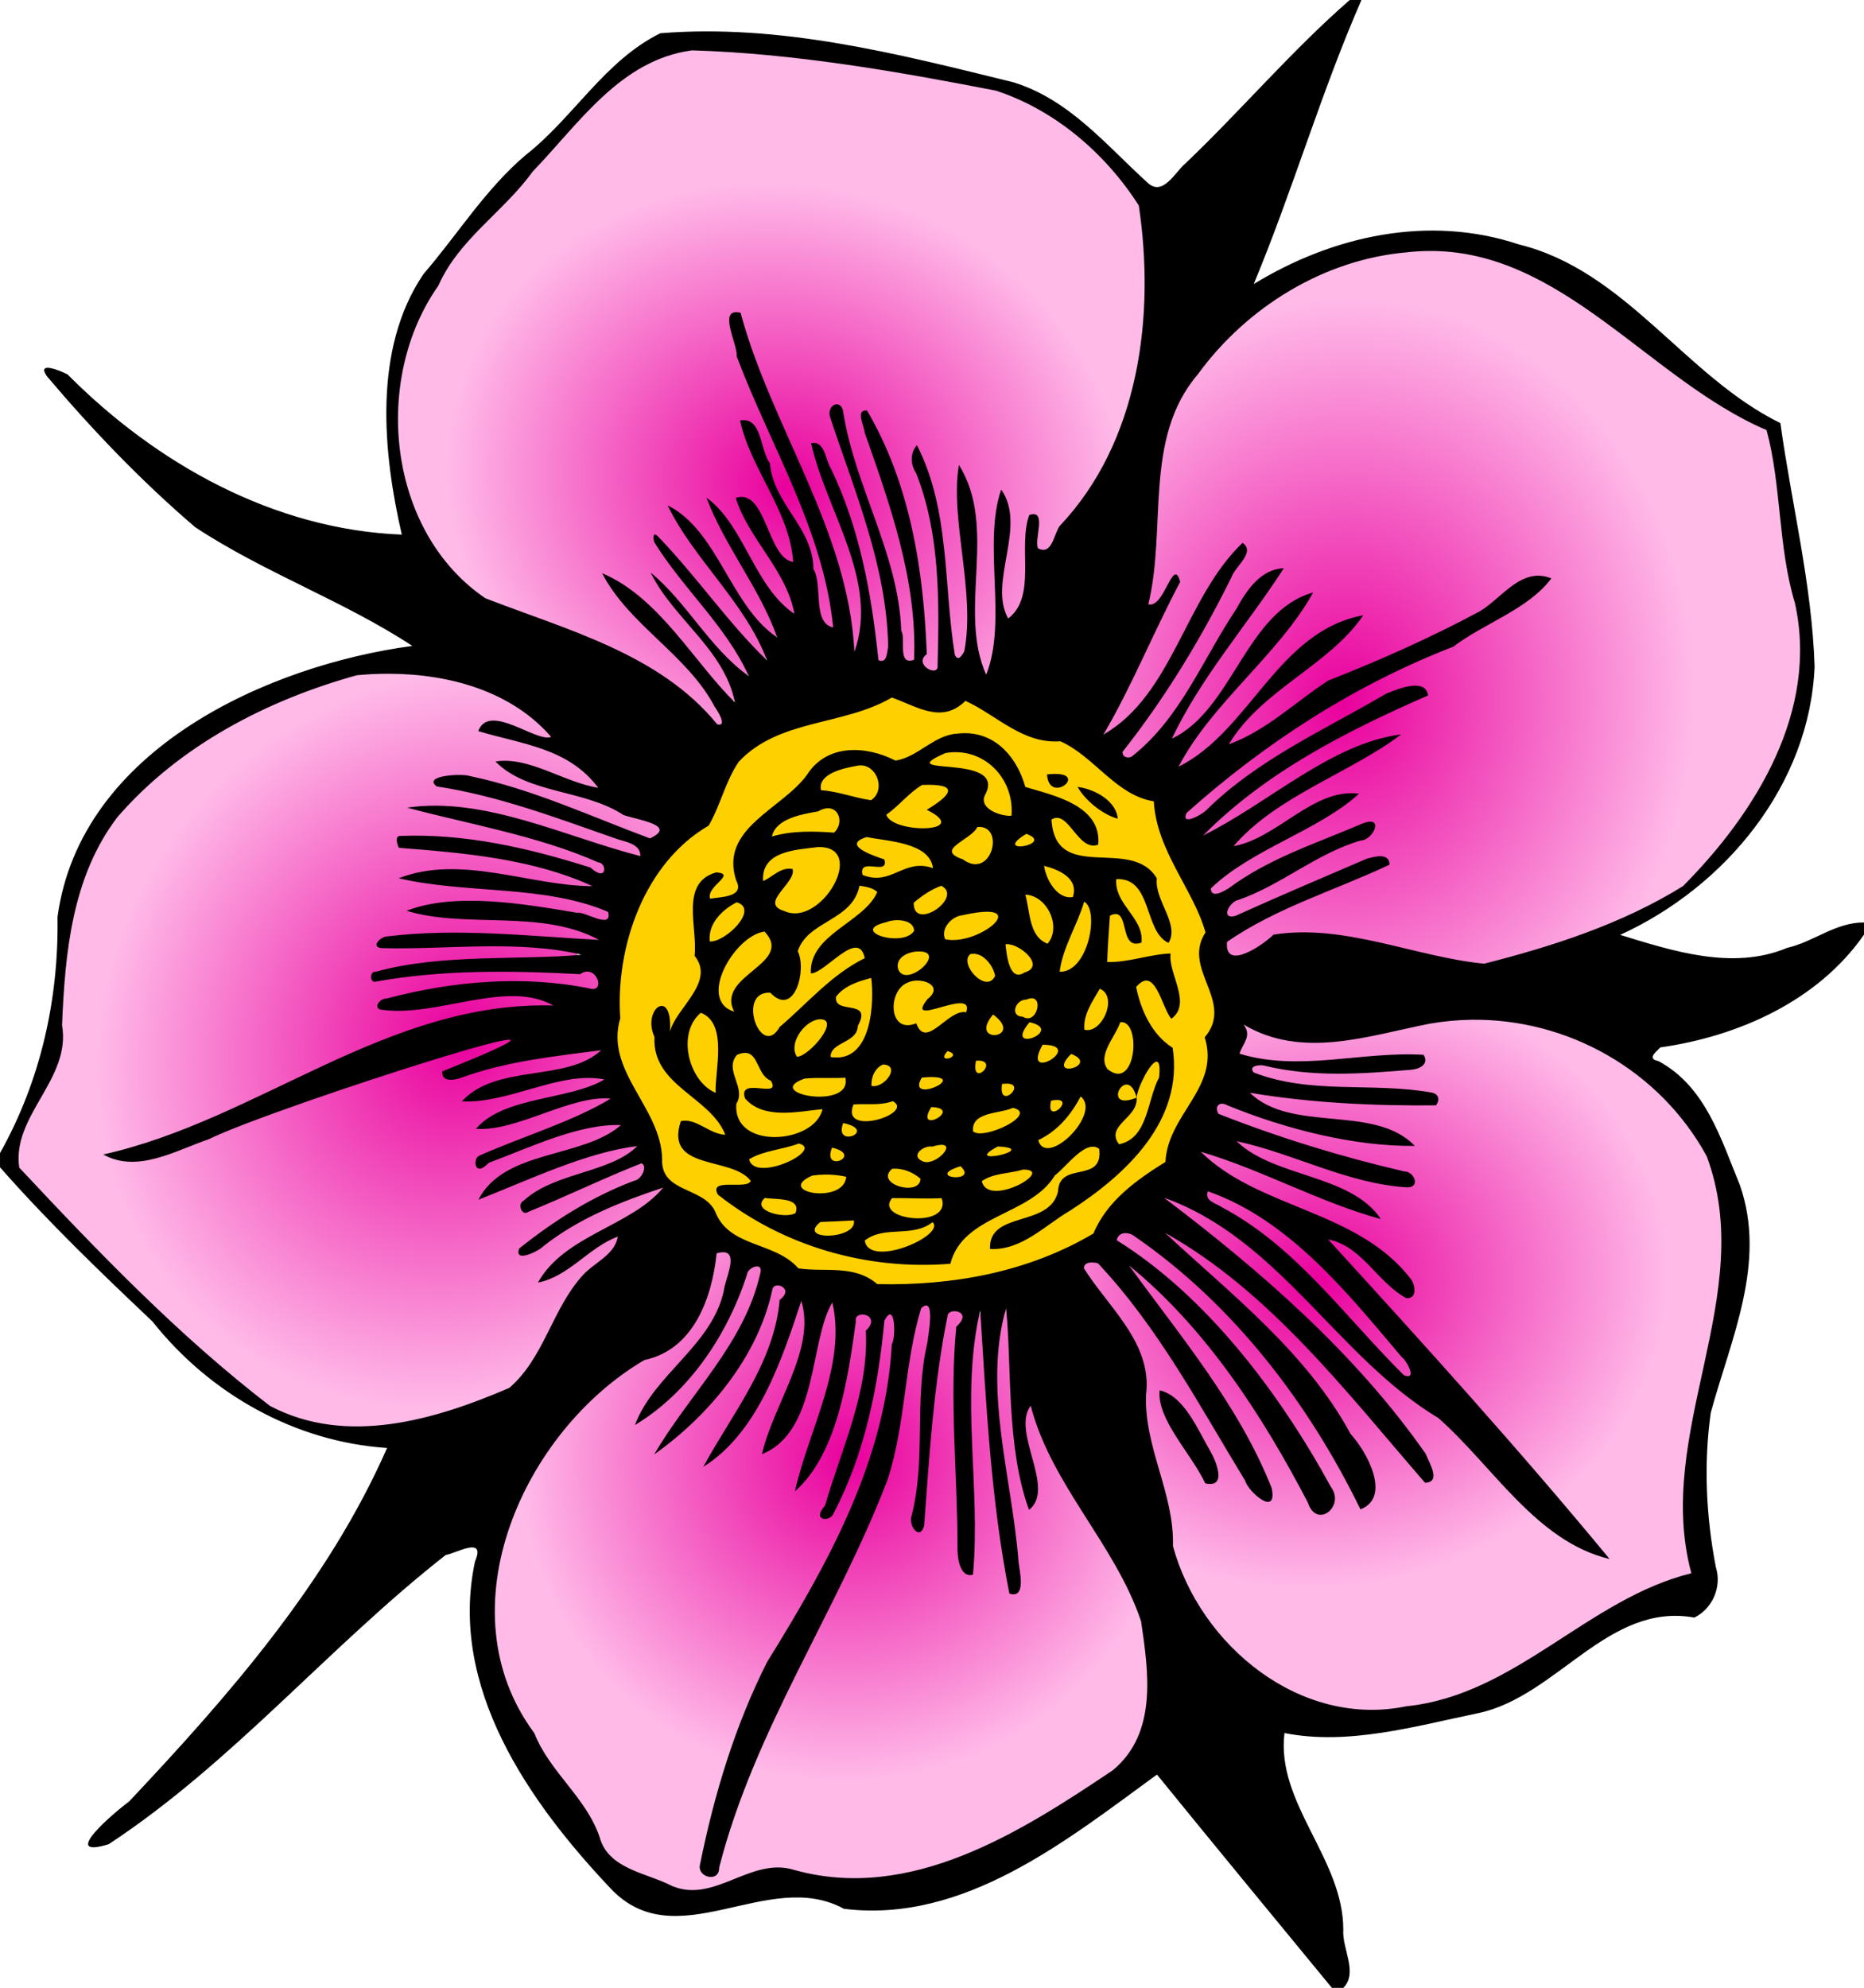 <?xml version="1.0" encoding="UTF-8"?>
<svg width="573pt" height="611pt" version="1.1" viewBox="0 0 573 611" xmlns="http://www.w3.org/2000/svg" xmlns:xlink="http://www.w3.org/1999/xlink">
<defs>
<linearGradient id="a">
<stop stop-color="#e9009d" offset="0"/>
<stop stop-color="#ffbae8" offset="1"/>
</linearGradient>
<radialGradient id="f" cx="342.99" cy="566.85" r="126.8" gradientTransform="matrix(.922 -.392 .383 .901 -206.49 183.45)" gradientUnits="userSpaceOnUse" xlink:href="#a"/>
<radialGradient id="e" cx="575.54" cy="497.53" r="123.88" gradientTransform="matrix(-.1 -.94 1.077 -.115 28.332 1091.1)" gradientUnits="userSpaceOnUse" xlink:href="#a"/>
<radialGradient id="d" cx="598.26" cy="198.78" r="134.79" gradientTransform="matrix(-.997 -.073 .084 -1.152 1095.8 542.94)" gradientUnits="userSpaceOnUse" xlink:href="#a"/>
<radialGradient id="c" cx="359.45" cy="131.14" r="145.13" gradientTransform="matrix(-.203 .773 -.874 -.23 489.71 -60.432)" gradientUnits="userSpaceOnUse" xlink:href="#a"/>
<radialGradient id="b" cx="161.91" cy="375.85" r="126.17" gradientTransform="matrix(.831 .675 -.731 .9 317.01 -48.373)" gradientUnits="userSpaceOnUse" xlink:href="#a"/>
</defs>
<path d="m210.8 248.42 27.304-32.122 28.91-8.834 26.501 2.811 22.084 3.614 20.478 14.455 19.675 14.455 6.023 12.447 11.644 26.902 2.811 38.547-10.841 26.099-7.228 16.864-14.053 11.243-19.675 14.053-24.092 8.834-37.743 0.402-24.493-6.826-19.675-12.447-12.046-10.841-12.849-25.698-9.235-28.508 8.834-37.342z" fill="#ffd000" fill-rule="evenodd"/>
<path transform="scale(.8)" d="m567.15 390.34-1.9 0.01c-23.07-0.19-45.01 10.95-68.22 8-5.98-0.83-11.78-2.86-17.21-5.39-4.03 0.18-1.71 5.39-3.52 7.64-1.2 1.85-2.31 5.18 0.62 6.02 1.25 0.7 4.14 1.04 4.55 1.5-3.24 1.09-1.77 5.35 1.04 5.9 17.47 6.67 36.65 4.61 54.86 6.15 4.41 0.54 9.23 0.16 13.37 1.8 0.32 2.41-3.9 0.48-5.31 1.02-21.03-0.17-42-1.46-62.86-4.39-2.93-0.74-3.83 3.36-1.29 4.41 11.86 8.65 27.27 7.44 41.03 9.89 5.66 0.92 11.49 2.13 16.3 5.43-22.36-0.58-44.4-6.85-65.39-14.67-2.49-1.29-7.16-1.92-7.39 1.99-0.07 4.84 5.97 5.05 9.21 6.73 21.11 8.04 42.9 14.08 64.75 19.7 0.96 0.02 3.25 1.98 1.38 2.21-17.07-0.53-32.94-7.91-49.11-12.78-5.13-1.29-10.17-3.97-15.49-4-3.07 1.38-0.42 4.76 1.67 5.56 13.54 9.02 30.68 10.4 44.11 19.54 2.34 1.63 3.22 2.79-0.06 1.29-19.26-6.53-39.56-17.66-58.95-23.8-2.8-1.14-4.46 2.83-1.98 4.28 14.71 12.88 36.23 19.62 53.34 28.33 10.13 4.85 20.09 11.49 26.56 20.9 0.68 1.03 0.99 4.48-1.2 2.68-9.52-5.52-14.9-16.37-25.4-20.5-1.93-1.57-5.79-0.06-4.17 2.64 17.04 19.7 34.98 38.62 52.14 58.22 17.28 19.37 34.17 39.08 50.86 58.96-18.06-6.53-30.56-22.01-43.37-35.53-7.95-8.74-16.42-17.1-26.43-23.48-18.75-14.42-34.34-32.64-51.63-48.78-11.81-11.41-29.18-25.73-44.6-31.68-2.91-0.7-3.57 3.53-1.09 4.53 34.28 26.5 71.38 59.39 96.93 94.66 2.28 3.74 5.59 7.84 5.56 12.25-8.5-7.99-15.56-17.66-23.45-26.34-21.3-24.47-49.59-55.01-77.67-71.84-2.76-1.37-4.28 2.77-1.85 4.14 20.8 19.68 49.38 44.02 65.42 68.08 4.23 6.94 9.06 13.54 13.01 20.65 2.19 4.56 4.25 11.7-0.75 15.21-16.2-31.81-36.91-61.72-63.62-85.62-8.1-6.95-16.13-14.31-25.57-19.39-2.74-1.16-8.38 1.22-6.42 4.72 6.47 5.39 13.74 9.6 20 15.37 25.33 21.98 45.41 49.66 61.53 78.99 1.43 2.4 2.71 6.49-0.77 8.16-2.57 1.96-3.79-2.56-4.96-3.99-15.98-29.89-34.46-59-59.24-82.42-2.41-1.62-8.47-9.55-11.77-8.74-2.79 2.67 5.57 9.56 6.7 11.99 17.23 23.98 36.47 47.36 47.14 75.19 0.27 1.05 0.92 4.43-1.08 2.67-5.51-3.32-7.21-10.1-10.86-15.05-15.61-25.59-30.03-52.44-50.88-74.27-2.31-2.32-8.9-2.4-8.63 1.96 2.32 6.38 7.58 11.2 11.3 16.78 6.55 8.51 12.76 18.28 12.38 29.45-0.55 10.66 1.7 21.15 4.76 31.3 2.85 9.53 5.08 19.25 5.77 29.19 3.05 15.53 12.3 29.25 23.12 40.5 14.13 14.33 33.53 24.28 53.91 24.32 18.7-0.57 37.43-5.15 53.54-14.86 22.24-12.35 42.44-29.17 67.03-36.69 2.51 0.02 5.8-1.99 4.18-4.85-5.92-23.92-0.86-48.29 4.16-71.95 3.79-18.23 8.3-36.58 7.52-55.36 0.37-15.57-3.58-31.66-13.58-43.9-19.18-25.19-50.26-41.1-82.08-40.64zm-22.62 16.64c0.74 0.05 1.26 0.28 1.18 0.99-7.13 2.47-15 1.83-22.46 2.55-9.88 0.46-20.95 0.17-30.09-1.46 15.85 0.63 31.64-1.83 47.4-2.04 0.86 0.34 2.74-0.12 3.97-0.04zm-79.7 49.48h-0.13c-3.79 0.5-2.38 5.68 0.33 6.76 7.72 4.34 15.49 8.73 22.2 14.6 18.78 15.23 33.51 34.55 50.93 51.2 1.77 2.71 6.08 1.15 5.39-2.1-0.96-5.29-6-8.58-8.89-12.84-12.97-15.27-26.38-30.45-42.28-42.77-8.54-5.93-17.41-12.11-27.55-14.85zm-17.19 80.36c0.05-0.01 0.1 0.01 0.18 0.07 8.03 4.93 11.32 14.32 15.94 22.05 1.28 2.73 3.65 6.49 2.02 9.28-2.6 0.81-2.55-2.88-4-4.15-4.7-8.43-11.66-15.95-14.01-25.49 0.08-0.27-0.41-1.7-0.13-1.76z" fill="url(#e)"/>
<path transform="scale(.8)" d="m148.67 257.18c-9.037-0.344-17.841 1.869-26.24 5.02-29.293 10.236-57.291 26.381-77.774 50.024-15.482 18.66-19.774 43.562-21.714 67.032-1.077 8.583 0.355 17.377-1.479 25.854-4.076 13.322-14.33 24.338-16.073 38.462-0.782 6.436 5.461 10.514 8.978 14.982 25.589 26.38 51.133 53.013 79.702 76.223 6.88 5.721 14.627 10.604 23.499 12.461 21.324 5.725 43.756 0.474 64.1-6.56 7.86-2.871 16.691-5.533 21.451-13.03 8.427-11.492 12.602-25.604 22.055-36.355 4.356-4.867 11.4-7.855 13.474-14.429 0.522-3.173-3.596-3.61-5.379-1.769-7.506 4.293-14.505 10.793-22.03 14.2 10.359-12.023 26.243-16.617 38.657-25.98 2.132-1.559 10.189-3.546 7.054-6.284-3.862-0.823-2.055-4.198-14.814 1.959-11.662 4.429-22.946 9.921-32.967 17.416-2.309 1.442-5.228 3.889-7.638 4.077 10.872-9.229 23.441-16.361 36.244-22.558 4.269-1.857 11.033-3.284 11.213-9.09 1.009-2.85-2.638-4.176-4.696-2.729-14.267 5.487-28.349 12.654-42.42 17.737 9e-3 -1.844 2.858-2.636 4.097-3.859 12.022-7.933 27.746-8.274 39.072-17.496 2.512-3.451-2.62-4.176-5.004-3.131-17.851 3.36-34.502 11.206-51.309 17.702 7.312-8.204 18.836-10.177 28.753-13.443 7.792-2.548 16.503-4.663 22.4-10.611 0.629-3.869-4.419-2.374-6.758-2.258-16.052 1.701-30.95 8.547-45.69 14.687-0.758 0.063-3.484 2.744-2.852 0.758 10.047-5.51 21.261-8.58 31.686-13.328 6.026-2.892 12.781-4.847 18.005-9.096 1.744-2.849-2.159-4.208-4.363-3.469-14.587 2.34-28.015 9.201-42.523 11.623 9.844-6.876 22.273-7.585 33.499-11.095 4.165-1.32 8.815-2.221 12.198-5.049 0.357-4.055-5.086-2.891-7.787-3.216-14.784 0.469-28.403 7.624-43.105 8.595 12.647-7.632 28.247-6.184 41.757-11.47 2.605-1.48 6.268-2.193 7.719-5.034 0.154-3.913-4.742-2.203-7.053-2.073-16.572 2.021-33.168 4.631-49.001 10.081-0.98 0.299-3.44 0.948-3.544-0.334 7.869-5.779 18.122-6.343 27.24-9.022 2.245-0.885 7.433-0.794 6.6-4.394-1.823-2.783-6.011-0.972-8.792-1.359-33.707 1.707-65.65 14.357-96.027 28.187-14.257 6.567-28.279 14.025-43.554 18.044-4.02 0.796-8.228 1.073-12.246 0.117 45.892-11.812 85.233-40.968 131.25-51.916 11.28-2.78 23.12-3.816 34.785-4.216 4.567-2.037-0.902-5.193-3.692-5.235-13.554-3.4-27.477 0.722-40.932 2.631-6.406 0.815-12.814 1.701-19.223 0.972 11.642-4.035 24.047-5.588 36.144-6.82 14.493-0.708 29.315-0.259 43.726 2.107 3.437 0.604 5.688-3.589 3.51-6.226-1.187-2.94-4.782-4.431-7.639-3.048-15.654 0.085-31.386-1.057-47.09-0.048-10.344 0.436-21.872 1.491-31.358 3.096 19.643-5.487 40.249-4.948 60.465-5.778 5.127-0.523 10.632 0.359 15.534-1.34 2.47-1.442 0.335-4.625-2.06-4.119-16.353-2.912-33.237-1.466-49.821-1.869-6.821-0.074-15.223 0.135-21.075-0.113 11.105-2.264 22.526-1.323 33.8-1.53 15.931 0.118 31.849 1.208 47.706 2.231 3.668-1.481-0.152-4.668-2.554-5.087-13.604-5.767-28.783-4.998-43.234-6.046-6.731-0.395-14.452-0.587-20.485-1.858 21.039-3.759 42.322-0.422 63.114 3.896 2.921 1.139 8.041 2.742 9.505-1.182 0.111-4.361-5.466-4.88-8.519-6.211-21.11-6.549-43.542-5.48-65.21-8.85-3.056-0.28 2.364-0.795 3.306-1.039 16.408-2.082 32.593 2.774 48.844 4.699 4.184 0.199 8.647 1.961 12.727 0.744 2.611-2.778-1.8-4.556-3.957-5.17-21.756-8.535-45.361-10.485-68.343-12.588-0.811-1.978 3.003-0.669 4.18-1.089 22.732-0.069 45.222 4.776 66.707 12.035 2.479 1.085 6.602 3.784 8.341 0.198 1.107-4.12-4.246-5.613-7.055-6.979-18.661-7.528-38.451-11.65-57.9-16.574 19.513-0.013 37.906 7.266 56.443 12.865 6.764 1.914 13.374 4.711 20.337 5.761 3.908-0.731 1.677-5.771-0.916-6.807-11.997-4.859-24.443-8.603-36.674-12.852-12.537-4.308-25.556-7.26-38.391-10.139 9.661-2.8 19.366 1.702 28.562 4.261 17.311 5.46 33.998 12.972 51.245 18.762 3.709 0.427 7.979-4.852 3.974-7.486-5.845-2.964-12.566-3.877-18.328-7.142-12.51-5.853-27.039-6.502-38.889-13.835-2.101-1.132 1.955-0.269 2.688-0.335 10.083 1.989 19.256 7.353 29.337 9.228 3.286-0.523 1.89-4.408-0.015-5.728-10.677-11.7-27.091-13.883-41.447-18.358 2.217-2.086 5.79-0.329 8.397 0.175 5.16 1.301 10.059 4.753 15.517 4.872 3.471-1.18 0.906-5.088-1.056-6.425-15.992-15.474-39.154-21.426-60.9-21.219z" fill="url(#b)"/>
<path transform="scale(.8)" d="m267.15 17.726c-14.445 0.82-27.103 9.495-37.527 18.919-12.537 12.248-23.661 25.817-35.499 38.71-10.244 10.657-21.235 21.013-27.935 34.419-20.037 30.856-20.23 73.986 1.531 104.02 5.244 6.105 10.46 12.723 17.459 16.877 22.257 9.654 45.857 15.904 66.438 29.083 8.466 5.106 15.807 11.78 22.494 19 1.584 2.318 5.837 1.303 4.94-1.812-5.51-14.53-17.85-24.86-28.36-35.77-5.03-5.201-10.853-10.618-14.556-16.612 15.152 9.38 25.467 24.311 37.023 37.59 2.593 2.386 4.388 6.52 8.068 7.284 3.834-1.011 1.286-5.716 0.217-7.967-1.881-3.893-3.964-7.705-6.444-11.252 3.467 3.281 6.282 7.764 10.694 9.774 3.732-0.202 2.024-4.503 0.744-6.416-8.378-15.195-20.794-27.579-30.649-41.74 12.261 13.503 23.052 28.391 36.024 41.252 2.725 1.678 4.312-2.246 2.701-4.214-1.704-4.299-4.617-8.781-6.824-12.254 2.859 2.94 5.227 7.009 9.157 8.541 3.732-0.111 2.227-4.646 1.054-6.646-6.201-13.804-14.659-26.433-21.439-39.931 9.808 11.988 14.123 28.257 26.825 37.862 2.636 1.465 4.189-2.082 2.872-4.084-4.196-14.636-15.613-25.702-21.104-39.73 5.314 1.577 6.511 7.952 8.89 12.232 2.408 4.61 4.372 11.008 9.893 12.607 3.733-0.466 2.013-5.186 1.797-7.633-1.144-5.715-3.507-11.09-5.863-16.388 4.511 7.741 10.301 15.205 11.18 24.441 2.167 6.507 1.16 13.649 3.507 20.059 0.975 2.413 4.568 6.194 6.811 2.938 0.743-5.647-1.347-11.362-2.28-16.918-6.96-30.201-22.793-57.358-33.473-86.14-1.347-5.184-3.571-10.547-3.183-15.943 2.003-0.606 1.302 3.8 2.392 4.874 11.634 37.214 33.59 70.912 40.278 109.65 1.14 4.666 0.498 9.751 2.081 14.22 3.739 1.725 4.04-3.721 4.604-6.265 2.843-15.705-2.706-31.141-8.309-45.563-3.249-8.574-6.901-17.039-9.264-25.916 12.225 24.121 18.625 50.939 21.315 77.797-0.272 2.751 2.397 6.261 5.211 4.106 3.265-3.724 1.901-9.367 1.955-13.897-2.236-28.618-13.798-55.281-22.095-82.404 0.433-2.065 1.593-0.988 1.717 0.609 3.816 19.45 11.835 37.778 17.498 56.632 3.76 11.662 4.831 23.797 5.747 35.903 0.134 3.69 6.218 5.554 7.389 1.6 1.368-24.569-6.054-48.562-13.525-71.681-2.205-6.914-4.759-13.658-6.473-20.699 15.027 26.6 19.896 57.451 21.341 87.558 0.289 2.79-2.616 5.678-0.32 8.299 1.732 2.402 6.82 4.152 7.866 0.288 0.857-13.557 0.597-27.228-0.387-40.78-1.278-12.879-3.744-25.762-8.857-37.701-0.302-0.915-0.581-2.83-0.222-3.348 9.236 20.262 8.962 43.182 11.442 64.959 0.86 4.394 0.147 9.545 2.724 13.386 3.181 2.427 5.741-2.091 6.023-4.822 1.456-10.823 0.143-21.837-0.632-32.676-1.361-10.319-2.068-20.668-2.087-31.103 5.199 11.879 3.459 24.99 3.624 37.587 0.088 11.959-1.641 24.726 3.607 35.906 2.162 2.7 4.989-0.64 4.994-3.093 2.121-6.877 1.888-15.5 2.003-21.641 0.234 2.639 2.824 6.743 5.684 4.149 6.517-5.719 5.183-15.191 5.798-22.935 0.412-5.133 0.044-10.643 1.482-15.521 1.25 1.266 0.092 4.191 0.204 5.935-0.635 3.037-0.052 8.787 4.351 7.642 4.928-1.952 5.423-8.165 8.875-11.695 16.854-19.24 26.498-43.957 29.638-69.173 2.205-17.493 2.114-35.369-0.821-52.763-2.95-7.014-8.51-12.617-13.47-18.298-11.58-12.057-25.64-22.42-41.77-27.332-37.23-8.072-75.05-13.986-113.13-15.894-1.213-0.049-2.427-0.082-3.641-0.069zm19.43 145.72c3.898 1.422 3.927 6.701 5.369 10.006 1.53 3.56 2.589 7.21 3.535 10.961-3.208-6.803-6.73-13.908-8.904-20.967zm98.65 29.4c2.534 9.513-0.322 19.121-1.345 28.691 0.308-9.61-0.797-19.324 1.317-28.768l0.028 0.077zm-123.62 6.89c9.217 7.754 14.11 19.141 20.631 28.999-6.857-9.736-14.592-18.854-20.738-29.086l0.107 0.087z" fill="url(#c)"/>
<path transform="scale(.8)" d="m547.74 94.815c-32.525 0.503-63.405 17.315-84.043 42.023-9.247 10.368-16.281 22.982-18.227 36.878-3.084 18.58-1.9 37.621-5.439 56.137-1.703 2.581 1.612 5.621 4.025 3.531 3.303-2.069 5.074-6.538 6.986-9.185-8.808 18.496-17.855 37.036-27.142 55.344-1.115 2.732 2.655 3.945 4.285 2.078 16.864-11.973 24.384-32.039 34.311-49.342 4.095-7.404 8.555-14.835 14.663-20.727-2.529 5.693-6.457 10.74-9.079 16.438-10.497 20.439-22.968 39.89-36.676 58.302-2.062 1.778-2.329 5.77 0.957 6.284 4.713 0.419 7.556-4.505 10.794-7.141 13.934-14.473 22.051-33.199 32.852-49.899 3.656-5.483 6.886-12.251 13.534-14.617-13.445 20.241-29.472 38.958-40.111 60.938-0.879 2.94 3.041 3.566 4.638 1.774 14.084-8.956 20.61-25.046 30.373-37.86 4.161-5.926 9.214-11.368 15.795-14.455-10.391 16.304-25.117 29.706-37.108 44.971-3.972 5.201-8.509 10.29-10.842 16.477-0.019 3.544 4.17 2.372 5.895 0.845 17.048-11.809 28.002-30.487 43.089-44.023 5.175-4.596 11.573-8.195 18.096-10.269-14.255 16.62-35.592 25.967-47.856 44.483-1.491 2.631 2.153 4.385 4.091 2.731 12.433-6.02 23.011-15.081 34.531-22.535 20.959-9.879 43.09-17.619 62.696-30.164 6.12-4.333 11.72-11.573 20.09-10.632-9.437 10.101-22.753 14.996-33.976 22.684-11.546 5.474-23.352 10.431-34.612 16.517-23.481 12.094-45.045 27.696-65.074 44.847-1.865 2.298-6.88 4.515-4.919 8.089 2.954 2.827 6.972-0.632 9.572-2.369 7.874-6.936 15.834-13.849 24.89-19.244 15.333-9.339 30.839-18.502 46.99-26.357 3.302-1.316 7.291-3.285 10.685-1.288-27.269 12.627-54.75 26.082-77.367 46.236-1.889 2.333-8.658 5.889-8.268 9.338 2.116 3 8.047-2.581 10.343-3.534 17.725-10.146 34.034-23.065 53.17-30.559 1.275-0.373 6.716-2.473 4.747-1.232-18.664 11.866-40.229 20.051-55.491 36.605-1.593 2.947 2.561 4.18 4.606 2.784 13.097-4.179 22.961-15.309 36.453-18.508 1.898-0.457 3.401-0.508 1.009 0.759-16.007 11.06-34.64 18.016-49.743 30.403-2.544 1.529-3.255 6.239 0.505 6.583 4.354 0.083 7.767-3.593 11.454-5.467 14.272-8.983 30.159-14.993 45.841-21.005 0.996-0.398 3.61-1.24 2.182 0.558-4.434 3.646-10.617 4.101-15.497 7.061-12.146 6.01-23.395 13.76-36.127 18.529-2.793 1.237-5.998 5.664-3.344 8.362 3.877 1.689 7.91-1.645 11.559-2.698 15.295-6.432 30.186-14.003 46.005-19.09 0.71-0.494 4.878-0.58 2.283 0.526-19.396 8.633-39.634 15.803-57.707 27.103-4.042 1.595-4.465 7.938-0.25 9.507 5.205 1.601 9.968-2.56 14.136-5.075 4.404-4.327 11.25-3.023 16.846-3.17 22.406 0.973 43.656 9.369 65.844 11.756 16.567-3.518 32.764-8.858 48.49-15.133 10.245-4.606 20.898-8.868 29.944-15.642 11.679-11.1 21.579-24.093 29.726-37.982 9.939-17.52 16.814-37.571 15.22-57.955-0.312-12.523-4.962-24.384-6.074-36.739-2.054-14.527-2.689-29.453-6.584-43.608-4.433-3.512-10.251-5.395-15.115-8.489-24.974-14.729-46.072-35.368-71.56-49.414-14.06-7.718-29.87-12.406-45.98-12.085z" fill="url(#d)"/>
<path transform="scale(.8)" d="m277.01 479.59c-4.436 0.132-3.649 6.09-4.486 8.924-2.192 12.535-8.723 26.159-21.299 31.141-10.299 3.751-18.691 11.317-26.652 18.624-18.374 18.475-31.761 42.622-35.242 68.618-1.678 14.083-0.799 28.661 4.65 41.89 3.433 8.964 9.232 16.717 13.587 25.217 7.207 11.652 17.908 21.279 22.043 34.6 4.113 8.84 14.041 11.903 22.378 15.264 5.936 2.654 12.425 5.057 19.001 3.392 10.848-1.942 20.809-9.646 32.21-7.389 15.566 4.013 32.618 4.722 48.468 0.666 27.191-6.779 51.312-21.94 74.285-37.47 10.218-6.303 15.974-18.237 16.088-30.059 0.424-14.521 0.213-29.917-7.155-42.92-11.005-22.812-28.14-42.415-36.067-66.697 0.296-2.866-3.603-5.618-5.181-2.373-3.364 8.3 1.305 16.966 2.65 25.204 0.572 3.36 1.271 7.051-0.217 10.277-6.652-21.481-5.776-44.645-7.201-67.115-0.467-2.262 0.927-6.075-2.208-6.779-3.496 0.955-3.012 5.699-3.844 8.549-2.762 19.713-0.238 39.618 2.95 59.113 1.721 13.24 4.377 26.415 4.419 39.574-0.492 2.088-1.617-0.702-1.381-1.786-6.142-32.794-7.686-66.068-10.202-99.279 1.081-4.212-4.894-5.88-4.607-0.961-3.835 19.063-1.792 38.616-1.791 57.899 0.123 12.449 1.006 24.933 0.025 37.319-2.431-1.8-2.075-5.766-2.393-8.418-0.842-25.64-2.198-51.328-1.202-76.933 0.126-3.835 0.69-7.689 2.672-10.99 1.094-4.868-7.275-6.582-8.474-1.79-3.281 12.108-4.293 24.74-5.8 37.171-1.671 14.793-2.334 30.205-4.065 44.656-2.665-3.21 0.405-7.467 0.388-11.077 2.899-20.886 0.989-42.171 5.056-62.719 0.155-3.89 1.836-8.722-0.905-12.029-2.953-2.09-5.785 1.226-5.95 4.103-5.679 20.97-5.599 43.122-12.609 63.731-15.435 40.111-38.452 77.027-54.073 117.19-4.185 10.761-7.546 21.841-10.867 32.865-1.095 1.451-3.795-0.112-3.091-1.903 2.628-15.836 7.345-31.369 12.287-46.564 5.403-16.251 13.177-31.75 22.395-46.4 18.355-30.859 34.444-64.209 38.299-100.35 0.295-6.019 2.118-12.245 0.767-18.203-1.478-3.287-6.008-1.385-6.219 1.703-1.893 10.3-2.48 20.844-5 31.057-3.34 14.554-7.398 29.425-15.002 42.552-0.208 0.53-2.336 2.179-1.153 0.429 5.462-13.272 9.56-27.098 13.592-40.865 2.504-9.198 3.497-18.717 3.76-28.207 1.413-2.092 2.841-5.038 0.573-7.171-2.051-1.874-6.602-1.749-7.855 0.751-2.872 19.473-5.289 39.701-15.412 56.979-0.931 1.494-1.938 2.943-3.048 4.31 4.491-16.096 11.46-31.661 13.418-48.369 0.141-6.142 1.216-12.829-1.28-18.57-3.364-1.989-4.424 3.429-5.423 5.776-4.693 14.13-5.114 29.731-13.145 42.615-1.822 2.685-4.177 4.983-6.805 6.876 4.6-15.807 14.42-30.367 15.146-47.229-0.307-2.719 0.289-6.367-2.113-8.22-3.637-0.669-3.641 4.307-4.861 6.567-5.666 17.051-12.632 34.739-25.134 48.119-1.194 1.225-4.052 4.189-1.497 0.589 9.63-16.483 20.953-32.943 23.731-52.295 0.277-3.159 4.441-6.656 1.055-9.48-2.512-2.342-6.729-0.767-7.013 2.678-5.234 21.07-18.331 39.521-34.614 53.484-3.511 3.454-0.277-0.775 1.008-2.7 12.318-18.019 27.738-35.355 32.293-57.356 1.131-3.129-2.481-6.197-5.14-3.825-4.765 4.183-5.105 11.171-8.262 16.402-7.087 15.806-17.713 30.296-31.863 40.463 9.235-15.784 26.233-26.706 31.073-45.063 1.02-5.094 3.746-10.425 2.372-15.652-0.834-1.873-3.006-2.246-4.837-2.127z" fill="url(#f)"/>
<path transform="scale(.8)" d="m518.64 0c-22.4 19.512-41.699 42.374-63.236 62.887-3.913 3.3-8.587 12.75-14.412 7.338-16.05-14.55-30.014-31.912-51.539-38.6-44.375-10.9-89.425-22.587-135.72-18.85-21.362 10.538-33.35 32.362-51.688 46.75-15.512 13.125-26.162 30.524-39.312 45.762-19.7 28.975-15.45 69.3-8.338 100.12-49.138-1.938-94.273-27.174-128.46-61.574-2.788-1.438-12.063-5.239-7.9 0.736 17.45 20.625 36.388 40.377 56.963 57.977 26.462 17.475 57.162 28.35 83.449 45.625-54.875 7.338-127.59 39.436-136.35 104.17 0.51 31.66-6.54 62.99-22.09 90.68v5.463c18.375 20.888 38.363 40.111 58.551 59.211 22.025 27.812 54.711 46.264 90.174 48.639-22.662 51.6-60.813 95.138-99.088 135.78-5.3 3.9-27.424 22.488-7.861 16.438 47.625-31.3 84.786-76.126 129.49-111.11 3.663-0.475 15.625-7.649 11.25 2.488-10.3 48.212 20.639 92.312 51.914 125.44 25.462 27.35 60.537-8.001 89.85 8.012 46.15 5.725 85.688-26.387 120.28-51.574 22.125 27.238 44.961 54.874 67.211 81.949h4.426c5.75-5.938-0.575-15.001-0.037-22.363 0-27.338-25.9-48.55-22.6-75.537 24.488 4.862 50.211-2.625 74.648-7.688 30.188-6.5 49.739-42.661 82.852-36.674 6.987-3.413 10.65-11.914 8.25-19.389-3.75-19.525-4.714-39.612-1.951-59.324 7.725-28.4 21.601-57.625 11.201-87.438-7.263-17.638-13.213-38-31.363-47.688-4.7-0.863-0.476-3.75 0.762-5.225 29.912-4.225 60.588-17.827 78.301-43.352v-4.648c-10.912-0.1-19.3 7.425-29.537 9.75-20.875 8.762-43.963 1.212-64.176-4.988 40.362-18.425 72.85-57.55 74.713-103.15-1.025-31.538-8.838-62.324-13.15-93.486-36.588-17.9-59.338-58.563-100.53-68.65-34.575-11.538-71.511-3.314-101.84 15.236 14.98-35.946 25.82-73.558 41.41-109.17zm-252.89 19.338c39.275 1.188 78.362 7.986 116.91 15.486 22.712 7.412 42.151 24.138 54.926 44.125 6.35 42.413 0.188 90.875-30.412 123.15-2.288 3.188-2.875 11.337-8.275 8.6-1.725-3.263 3.7-15.262-3.412-12.824-4.487 12.425 3.036 31.238-8.102 39.775-7.8-14.05 7.376-35.3-2.674-49.562-7.188 20.962 2.487 50.488-5.775 71.15-11.1-24.862 4.662-56.352-10.463-80.602-3.575 20.7 6.476 48.776 2.051 71.639-0.875 1.525-2.401 4.124-3.639 1.262-4.362-26.85-1.811-55.624-14.549-80.486-2.688 2.962-2.526 7.398-0.326 10.711 9.262 23.425 8.901 49.125 8.264 73.9 0.463 4.9-9.6-0.437-4.15-4.324-1.238-32.388-6.375-65.375-22.975-93.625-4.625-0.375-1.087 5.862-0.875 8.562 9.887 28.062 20.2 57.025 18.963 87.213-6.625 2.425-3.038-8.301-4.926-11.139-1.05-29.425-17.687-55.05-22.262-83.787-0.575-5.475-6.263-3.299-5.176 1.426 9.488 28.775 21.875 57.562 22.4 88.375-0.438 2.15-0.387 6.774-3.725 5.262-2.65-25.362-7.176-50.812-18.451-73.949-2.013-3.312-2.163-10.476-7.438-9.426 5.75 26.05 26.3 52.949 16.65 80.199-2.362-46.938-31.788-86.05-43.75-130.29-9.225-2.212-0.875 12.488-1.5 16.713 12.975 34.512 33.375 66.813 37.1 104.21-8.162-1.775-3.875-16.312-7.6-22.438-0.062-15.962-15.362-24.926-16.725-40.701-3.837-4.838-2.9-17.998-11.463-16.398 4.025 18.75 19.062 34.625 20.412 54.375-10.025-1.462-10.35-28.589-22.062-24.602 4.75 15.538 19.6 27.9 22.525 44.525-15.475-10.388-19.288-34.213-33.801-44.65 7.125 18.85 20.539 34.8 27.201 53.713-17.938-11.925-22.775-41.187-42.1-50.725 9.963 20.65 29.9 37.349 38.162 59.512-14.325-13.612-27.364-32.662-42.014-47.725-1.925-1.875-1.737 1.201-1.262 2.363 10.962 17.8 27.637 32.212 36.287 51.438-15.075-10.738-23.749-28.35-37.674-39.75 8.688 17.775 28.25 29.412 32.35 49.824-15.65-15.238-29.076-40.361-51.014-49.611 10.125 19.788 32.726 31.237 43.326 51.449 0.9 1.225 4.975 7.626 0.9 6.613-22.17-27.16-57.77-36.25-89.11-48.45-37.66-25.56-43.56-83.97-18.04-120.1 7.82-17.835 25.1-28.36 36.2-43.798 17.8-18.437 33.64-42.824 61.09-46.574zm282.89 77.092c51.576-0.699 85.326 49.675 130.16 68.809 5.787 21.25 4.362 44.773 10.875 66.336 9.275 41.525-14.95 80.688-43 108.9-23.288 14.462-49.913 23.062-76.363 29.787-26.638-2.587-53.7-15.487-80.963-11.162-3.612 3.638-18.85 14.401-17.875 2.801 18.95-13.162 41.663-19.85 62.463-29.688-0.075-4.675-5.6-3.175-8.85-2.25-16.85 7.275-33.801 14.424-50.514 21.986-5.713 1.363-2.174-5.513 1.264-6.188 16.55-5.713 30-17.875 46.975-22.812 4.85-0.05 9.675-10.287 0.25-6.35-17.212 7.4-35.462 13.175-50.725 24.537-1.9 1.212-7.037 4.325-7.062 0.213 15.625-15.125 41.612-22.312 56.938-36.412-17.638-2.25-31.062 17.038-48.225 20.176 16.625-19.375 44.825-28.088 64.412-42.938-26.7 3.288-50.975 26.448-76.1 38.836 24.1-24.362 55.248-40.187 86.461-53.824-1.062-6.938-11.649-2.463-16.049-0.713-23.662 13.9-49.289 25.189-69.076 44.701-1.762 1.9-10.125 6.387-7.688 1.162 30.262-27.038 64.614-49.2 102.48-63.875 12.05-9.137 28.738-14.313 37.688-26.238-11.5-4.638-18.975 7.625-27.525 12.662-18.888 10.138-38.312 18.777-58.225 26.602-12.675 8.225-23.738 19.237-38.176 24.475 12.475-20.938 38.675-30.312 51.625-49.562-32.925 6.138-43.412 44.438-70.949 58.188 12.6-24.35 38.625-43.213 51.725-66.963-25.938 7.338-30.725 44.888-54.275 56.176 11.062-23.512 28.925-43.652 43-65.477-8.975 0.362-14.337 8.537-18.199 15.562-12.812 19.075-21.375 41.825-39.838 56.463-1.4 1.3-4.039 0.713-3.951-1.449 16.362-20.725 30.114-43.388 41.826-67.025 1.413-4.287 9.424-9.624 4.324-13.324-22.1 21-26.775 58.337-53.463 73.662 10.875-18.538 19.252-39.413 29.477-58.65-2.75-10.212-5.987 10.3-12.25 8.625 7.15-29.175-1.964-63.725 18.961-88.275 18.812-25.85 48.476-44.288 80.701-47 2.626-0.291 5.206-0.448 7.742-0.482zm-398.9 162.43c22.946 0.118 46.839 6.698 62.037 24.27-5.675 2.3-23.8-13.375-28.025-2.225 17.4 5.175 34.663 6.524 46.15 21.799-13.362-2.175-26.626-12.175-39.514-10.125 12.238 12.512 34.038 10.651 49.113 20.514 4.987 1.863 21.176 3.95 10.238 9.025-22.675-8.425-45.163-18.938-69.15-23.938-2.837-1.087-18.501-0.275-12.764 3.975 23.612 3.575 46.188 12.138 68.676 20 3.25 1.25 9.713 1.824 9.551 6.762-29-7.4-59.962-22.987-89.562-18.6 22.375 6.075 50.111 10.699 73.361 21.012 3.525 0.2 3.438 7.876-2.938 2.014-24.025-7.625-48.325-13.15-73.162-12.162-2.163-0.037-1.125 3.413-0.475 4.562 24.988 1.95 51.499 4.199 74.387 14.736-23.9-0.062-50.563-12.362-74.463-3.037 26.075 6.088 56.064 2.426 80.477 12.926 1.688 7.062-9.05-0.377-11.938 0.336-20.988-3.538-46.901-7.937-65.514-0.787 22.538 6.987 51.888-0.775 73.963 11.213-26.638-1.425-54.388-4.662-81.375-1.35-2.612 0.013-6.6 4.15-2.1 4.5 25.338 0.65 51.925-3.276 76.75 2.512-22.238 2.237-53.838-0.499-78.963 6.551-2.538-0.375-2.476 4.2-0.363 3.85 25.888-4.688 52.538-4.3 78.775-2.9 6.263-4.438 10.214 7.514 3.451 5.451-25.65-5.15-52.5-2.763-77.688 3.875-2.9-0.163-5.825 4.248-1.525 4.398 21 2.788 47.613-11.8 65.463-1.688-63.962-1.812-113.16 43.901-172.94 57.238 13.162 7.325 27.8-1.538 40.537-5.863 24.641-12.244 175.79-60.446 89.75-26.086-0.35 4.5 4.85 3.325 7.588 2.35 17.15-6.25 35.474-8.113 53.449-10.463-13.325 12.412-40.112 5-53.562 19.662 18.175 0.912 38-11.874 54.787-8.424-13.525 8.05-38.613 6.361-49.338 18.961 15.7 1.175 36.589-13.136 51.764-11.586-14.9 8.95-34.063 14.587-50.588 21.949-2.45 1.125-1.8 8.587 3.713 2.725 16.175-6.05 34.874-15.113 50.824-14.525-14.712 12.888-44.762 9.262-54.787 28.688 19.588-7.7 41.725-18.325 61.062-20.6-10.6 10.488-31.587 9.901-43.699 20.988-2.513 1.188-0.7 6.125 1.938 4.213 14.538-5.9 28.824-12.877 43.361-18.602 2.55 0.975 0.05 6.339-2.85 6.727-16.1 6.05-30.713 15.3-44.113 26-2.2 5.963 7.964 0.699 9.201-0.801 13.612-10.8 29.824-17.175 46.111-22.588-12.288 14.925-37.911 18.151-48.111 36.488 11.888-2.312 19.613-13.625 30.713-17.662-1.3 7.175-9.139 9.937-13.602 14.975-11.638 12.812-14.75 31.65-28.125 43.15-28.562 12.312-62.612 22.436-92 6.898-35.138-27.025-66.099-59.262-96.299-91.537-2.95-20.025 20.024-33.938 16.449-54.688 1.125-27.738 3.812-57.099 21.287-79.986 23.762-27.462 57.426-44.912 92.014-54.5 4.123-0.393 8.339-0.592 12.588-0.57zm192.95 9.14c9.575 3.35 19.162 10.338 28.287 1.275 12.138 5.588 22.05 16.625 36.475 15.537 13.05 5.812 21.413 20.8 35.9 23.062 1.075 19.062 15.2 33.825 19.875 50.375-9.287 14.075 11.388 26.525-0.312 40.312 6.075 19.212-14.188 29.438-15.088 47.863-10.912 6.775-22.487 14.962-27.662 27.5-25 14.788-53.862 20.112-83.062 19.449-8.875-7.662-20.324-4.487-30.324-6.062-9.088-10.45-26.788-7.85-32.062-22.037-4.612-9.363-20.9-6.963-20.287-20-0.425-19.862-22.163-33.813-16.088-54.051-1.925-27.388 9.263-59.712 33.963-74 4.562-7.85 6.412-17 11.562-24.537 15.4-16.512 40.387-13.8 58.824-24.688zm27.639 13.701c-0.827 0.014-1.673 0.071-2.539 0.174-8.988 0.55-15.287 9.2-23.725 10.338-11.262-5.75-26.313-6.537-33.963 5.463-9.625 13.288-33.8 20.524-27.213 40.611 3.487 6.562-6.324 6.276-10.012 7.014-1.725-4.75 10.512-9.526 2.324-10.113-14.1 3.925-7.037 21.212-8.312 32.037 8.137 10.088-7.086 19.962-9.461 29.125 1.188-17.3-10.912-8.787-5.938 2.088-1 18.7 21.498 22.913 27.211 37.551-6.125-0.212-11.123-6.538-17.086-5.238-6.425 19.288 19.638 13.337 26.875 22.975-1.55 3.625-16.388-1.475-12.65 5.25 25.112 19.862 57.337 29.176 89.35 26.576 4.825-18.988 30.75-18.375 40.162-33.963 4.475-3.312 11.914-14.063 17.014-10.176 1.675 13.6-15.338 4.401-15.812 16.326-3.15 14.062-26.789 7.286-26.139 22.148 12.3 0.562 21.025-9.099 30.9-14.824 21.388-13.838 43.6-34.45 39.275-62.5-8.062-5.088-12.238-14.55-14.025-23.35 7.35-8.625 9.775 7.95 13.537 12.213 8.05-5.963-1.299-17.238-0.299-25.088-8.225 0.312-16.064 3.5-24.352 3.287 0.188-5.95 0.627-11.875 1.039-17.812 8.225-4.138 2.913 13.625 12.125 10.35 1.062-9.537-10.513-14.637-9.676-24.387 13.975-0.713 10.475 20.212 20.088 24.5 4.375-7.25-5.501-16.375-4.514-24.812-9.787-16.4-38.975 2.361-40.475-22.576 6.475-4.162 10.138 12.564 17.963 9.639 1.413-15.15-17.399-18.962-28.012-22.162-3.176-11.297-11.253-20.869-23.662-20.662zm-2.965 7.293c12.753 0.127 22.411 11.484 21.301 24.432-4.375 0.287-13.237-3.001-9.912-8.451 7.838-15.888-37.238-6.163-15.438-15.65 1.377-0.238 2.73-0.343 4.049-0.33zm-36.717 5.08c6.46-0.077 9.762 9.637 4.043 13.375-6.463-0.9-12.625-3.436-19.213-3.836-1.413-6.513 9.363-8.601 13.838-9.389 0.457-0.097 0.901-0.145 1.332-0.15zm74.613 3.277c-0.854 9e-3 -1.832 0.072-2.945 0.199 0.82 11.707 15.758-0.328 2.945-0.199zm-48.277 4.178c12.02 0.073 7.393 4.604-0.881 9.607 17.95 8.863-13.111 9.339-15.549 1.914 4.912-3.45 8.674-8.452 13.799-11.477 0.953-0.036 1.83-0.05 2.631-0.045zm57.07 0.809c3.013 5.3 9.737 10.688 15.449 12.213-0.562-6.888-8.974-11.413-15.449-12.213zm-96.057 8.195c4.598-0.167 6.214 5.884 2.518 9.367-8.062-0.55-16.048-0.789-23.898 1.486 1.512-6.963 11.75-8.587 17.75-9.637 1.35-0.809 2.57-1.178 3.631-1.217zm58.539 7.189c9.553 0.361 4.232 20.385-6.545 12.453-11.138-3.763 3.037-7.251 5.574-12.426 0.339-0.031 0.663-0.039 0.971-0.027zm17.83 2.652c11.425 4.1-13.912 8.412 0 0zm-61.312 1.238c7.85 1.613 24.262 2.049 25.449 11.949-11.125-4.025-15.962 7.063-27.074 2.588-1.725-7.225 10.337 0.661 8.387-5.951-4.3-1.438-16.699-5.598-6.762-8.586zm-18.688 3.836c19.225-0.425 1.137 31.138-13.025 24.562-9.925-2.987 4.8-10.838 3.213-16.125-4.487-0.9-7.601 3.013-11.326 4.625-0.85-11.675 13.001-12.012 21.139-13.062zm86.824 7.213c5.5 1.4 13.449 4.701 11.074 11.988-6 1.05-10.349-6.738-11.074-11.988zm-70.926 7.639c2.35 0.4 5.039 0.675 6.826 2.438-5.05 11.7-26.251 16.187-25.514 31.262 5.575-0.013 18.275-17.576 20.713-5.863-12.788 6.287-21.924 17.262-32.699 26.438-7.15 12.788-16.901-13.786-3.613-13.174 9.287 9.762 14.126-8.7 10.576-15.938 3.763-11.788 21.036-11.562 23.711-25.162zm31.426 0.023c8.738 4.438-10.787 17.877-10.6 6.539 3.15-2.7 6.675-5.127 10.6-6.539zm32.287 3.414c8.438 0.287 14.051 12.423 8.576 18.836-7.275-2.688-6.689-12.411-8.576-18.836zm22.613 2.688c5.938 3.225 1.7 27.175-9.412 26.938 1.2-9.562 6.762-17.762 9.412-26.938zm-133.5 0.25c8.787 2.575-4.362 15.411-10.35 15.049-0.787-6.787 4.725-12.199 10.35-15.049zm96.49 3.625c11.738 0.223-5.202 12.937-16.402 10.574-1.863-4.162 2.586-8.876 6.711-9.238 4.359-0.99 7.518-1.377 9.691-1.336zm-35.053 3.246c3.147-0.081 6.596 0.959 6.725 4.078-4.175 6.75-25.526 0.037-10.488-3.363 0.965-0.41 2.333-0.678 3.764-0.715zm-50.75 4.365c11.7 12.438-18.963 16.725-11.65 30.775-14.362-4.362 0.113-29.225 11.65-30.775zm93.084 4.857c5.16-0.156 15.05 8.471 6.791 10.881-5.812 3.812-6.85-6.775-7.275-10.838 0.156-0.024 0.318-0.038 0.484-0.043zm-34.184 2.805c12.088-0.487-4.802 14.788-7.602 6.65-1.05-4.425 4.002-6.575 7.602-6.65zm21.061 0.881c4.324-0.239 7.959 4.721 8.639 8.494-3.362 7.225-14.137-4.75-9.512-8.375 0.294-0.064 0.585-0.103 0.873-0.119zm-38.961 9.283c1.15 8.55 0.537 32.936-15.588 30.398-0.338-5.787 10.325-5.35 10.438-11.975 5.888-10.688-9.363-4.013-8.375-11.213 3.225-4.263 8.575-5.898 13.525-7.211zm18.102 1.022c4.507 0.149 8.614 3.138 3.523 7.104-9.475 11.838 18.411-5.226 14.861 5.074-6.912-1.512-15.438 14.713-19.188 4.213-10.63 4.44-11.17-12.25-3.51-15.53 1.266-0.65 2.812-0.915 4.314-0.865zm69.711 3.141c7.225 2.85 0.85 17.511-5.9 15.736-0.562-5.75 3.138-10.961 5.9-15.736zm-25.945 3.652c4.238 0.322 1.353 10.16-3.58 7.098-5.275-0.15-2.875-6.675 1.312-6.588 0.911-0.408 1.662-0.556 2.268-0.51zm-127.35 5.57c10.6 4.05 5.264 22.625 5.701 30.75-10.25-4.25-15.201-22.775-5.701-30.75zm112.31 0.662c12.512 9.287-9.925 11.738 0 0zm-66.424 1.83c7.882-7e-3 -4.275 14.251-8.9 14.408-3.325-4.5 2.062-13.201 8.074-14.363 0.297-0.031 0.572-0.045 0.826-0.045zm250.05 0.191c37.088-0.562 72.516 19.352 90.574 52.416 19.875 53.275-20.45 106.2-5.9 160.24-39.775 9.825-67.5 46.825-109.46 51.1-40.638 8.425-79.251-23.175-89.738-61.537 0.6-20.15-11.123-37.925-10.336-58.162 2.5-19.775-14.488-33.551-23.875-48.576 0.113-2.712 3.436-2.325 5.336-1.975 23.225 24.612 39.138 54.9 56.65 83.625 1.025 4.088 12.588 14.35 10.15 2.75-12.562-31.675-34.95-58.175-54.812-85.5 29.412 23.938 51.226 57.499 68.738 91.137 3.375 10.275 14.425 1.464 8.875-5.986-19.975-36.55-47.963-73.4-82.301-94.812 0.588-3.425 4.651-3.312 6.863-1.5 37.912 26.1 66.836 63.987 86.773 104.89 12.012-4.688 2.525-22.075-3.787-28.963-17.075-31.5-45.8-53.538-71.35-77.312 40.475 22.588 70.237 61.863 99.949 96.051 6.425-0.2 1.513-7.749 0.238-11.137-27.038-38.712-63.55-70.362-100.54-98.375 44.3 15.788 66.686 61.412 105.42 84.637 20.9 18.388 37.65 47.488 65.812 54.176-34.625-41.95-71.787-83.014-108.16-122.79 12.9 2.45 18.938 16.551 30 22.551 4.213 0.325 3.525-4.701 1.938-7.113-20.362-26.825-58.6-27.05-80.875-49.125 23.55 6.925 45.825 19.5 69.188 25.875-11.512-17.325-40.974-15.838-55.424-29.938 22.125 4.775 42.899 16.462 65.699 17.75 4.975-0.037 2.525-6.124-1.213-6.111-24.338-5.638-48.224-13.001-71.449-22.139-1.725-3 0.499-4.961 3.424-3.273 22.488 9.225 49.276 15.912 71.988 15.574-15.438-16.162-47.388-4.763-63.338-20.4 23.6 3.95 47.626 5.038 71.514 4.838 1.575-2.25 1.061-4.412-1.789-4.938-22.638-4.037-46.437 0.851-68.262-7.699-2.225-2.612 2.362-3.088 4.137-2.613 18.375 4.525 37.451 3.15 56.113 1.588 3.163-0.163 7.349-2.026 5.012-5.764-23.55-1.45-47.699 6.639-70.699-0.424 1.113-3.913 4.937-6.714 1.537-11.201 22.6 13.412 47.676 4.35 71.426-0.312 5.32-0.938 10.653-1.435 15.951-1.516zm-134.01 0.918c7.441 0.728 5.043 26.791-5.662 18.023-3.987-5.4 3.087-12.399 4.912-18.012 0.261-0.031 0.51-0.035 0.75-0.012zm-35.613 0.023c14.062 3.138-10.588 12.65 0 0zm5.014 8.662c17-0.025-8.713 15.462 0 0zm-36.525 2.426c6.688 1.925-4.987 5.362 0 0zm-77.531 0.707c4.963 0.293 4.432 8.623 9.643 10.68 4.35 7.375-12.812-1.9-9.938 6.775 7.075 8.25 20.175 5.075 29.775 4.15-2.975 13.438-34.575 15.862-33.1-2.062 3.962-6.25-4.875-12.812 0.225-18.787 1.367-0.588 2.475-0.81 3.394-0.756zm125.03 0.381c11.462 4.45-10.1 10.088 0 0zm-35.705 2.582c8.23 0.058-2.977 10.819-0.857 0.029 0.307-0.021 0.592-0.031 0.857-0.029zm68.623 0.408c0.889 0.1 1.333 1.794 0.869 6.072-4.638 8.588-4.138 23.373-15.4 25.648-5.412-7.275 7.438-10.05 6.775-17.912-14.15 5.8-3.638-13.775 0 0 0.314-3.926 5.485-14.065 7.756-13.809zm-105.28 1.09c7.25 0.163 0.537 9.35-4.363 8.213-0.175-3.3 1.238-6.738 4.363-8.213zm18.402 4.824c14.415-0.166-9.65 10.617-3.416 0.188 1.323-0.118 2.455-0.176 3.416-0.188zm-32.816 0.227c2.938 12.688-32.399 6.173-15.611 0.336 5.188-0.487 10.411-0.011 15.611-0.336zm62.072 2.285c7.904 0.048-3.463 10.568-1.846 0.139 0.708-0.099 1.319-0.142 1.846-0.139zm28.365 4.951c8.262 6.412-13.175 27.7-16.312 16.775 7.525-3.625 12.425-9.538 16.312-16.775zm-8.879 1.328c6.134 0.22-4.759 9.685-2.482 0.26 1.032-0.206 1.848-0.283 2.482-0.26zm-63.332 0.459c8.787 4.688-20.363 14.026-15.088 1.264 5.037-0.412 10.2 0.549 15.088-1.264zm14.799 2.275c12.738 0.425-6.812 11.138 0 0zm31.375 0.287c10.112 2.35-11.412 12.664-15.312 9.039-0.8-7.588 10.175-6.664 15.312-9.039zm-65.22 5.85c13.675 2.888-3.85 10.112 0 0zm-17.062 7.863c10.05 2.45-17.125 15.386-19.062 6.049 5.525-3.4 12.962-3.686 19.062-6.049zm54.75 0.506c5.803-0.143-3.02 8.833-7.537 6.143-4.312-2.175 0.912-6.048 4.1-5.461 1.481-0.453 2.608-0.661 3.438-0.682zm21.699 0.643c17.3 0.762-15 8.025 0 0zm-63.662 0.426c12.388 2.962-4.088 10.112 0 0zm49.338 7.15c7.45 6.7-14.388 4.487 0 0zm-24.811 0.943c3.429 0.083 6.888 1.624 9.447 3.856-0.113 7.025-17.812 2.126-10.912-3.799 0.486-0.05 0.975-0.069 1.465-0.057zm48.961 0.332c12.625 0-13.688 14.975-15.938 4.438 4.638-3.175 10.675-2.85 15.938-4.438zm-76.168 1.926c2.719-0.029 5.428 0.25 8.131 0.836-0.838 10.825-27.727 5.938-13.039-0.449 1.641-0.239 3.277-0.369 4.908-0.387zm147.07 6.424c31.188 10.912 53.673 39.025 74.523 63.725 1.587 0.863 6.314 9.162 0.826 6.949-22.438-22.162-41.287-49.312-69.725-64.412-2.388-1.712-7.037-2.412-5.625-6.262zm-170.21 2.549c4.062 0.688 14.113-0.324 11.775 5.801-3.712 2.425-17.425-0.763-11.775-5.801zm48.912 0.062c6.338-0.037 12.688 0.338 19.025 0.025 4.025 12.012-26.35 8.512-19.025-0.025zm-14.725 8.588c1.488 7.362-22.312 8-12.812 0.588 4.275-0.15 8.537-0.338 12.812-0.588zm30.25 0.662c5.213 5.1-24.476 17.962-26.051 7.062 7.65-5.975 18.226-0.912 26.051-7.062zm-80.611 11.564c6.269-0.142 0.835 10.547 0.461 14.523-4.475 21.3-26.887 32.275-34.225 51.875 20.862-12.562 35.662-34.788 43.074-57.875 0.275-2.712 6.039-4.912 5.201-0.85-5.925 27.262-27.376 46.774-40.863 70.012 21-14.925 39.8-37.387 45.4-63.262 0.438-3.812 8.85-0.576 2.812 3.887-2.112 24.375-18.487 44.026-29.35 64.139 20.9-13.038 30.125-40.901 37.662-63.738 5.725 18.475-10.713 39.513-15.113 58.863 21.638-8.675 18.225-43.813 27.037-58.275 5.6 23.962-9.225 49.176-14.375 72.551 16.225-14.188 20.339-43.114 23.414-65.201-1.1-4.938 10.436-2.787 3.836 3.488 1.238 23.612-9.312 45.087-15.688 67.199-5.412 6.062 2.188 6.312 3.275 3 12.038-22.825 17.151-48.688 19.551-74.062 4.188-8.062 4.475 6.738 2.85 8.988-2.388 44.9-24.812 84.862-47.912 122.14-12.375 24.462-20.375 50.975-25.787 77.787-1.325 4.95 7.462 7.263 7.35 1.213 13.6-53.138 45.299-98.375 64.699-148.97 7.013-21.388 6.351-44.563 12.926-65.926 5.737-5.275 2.638 10.677 2.338 13.477-5.112 21.825-0.413 44.812-6.088 66.5-1.15 3.688 3.324 9.536 4.887 3.549 2-26.938 3.626-54.062 9.014-80.637 0.237-3.337 10.173-1.851 3.336 4.199-2.7 28.15 0.45 56.35 0.463 84.537-0.087 3.263 0.539 12.088 5.951 10.775 3.075-33.588-4.989-68.338 2.773-101.53 2.35 36.325 4.1 72.888 11.213 108.75 6.825 2.275 3.739-9.275 3.514-12.312-2.462-32.088-13.763-66.3-4.775-97.312 2.263 22.588-0.013 53.314 8.812 77.477 10.488-8.25-6.913-29.802 0.637-40.039 7.975 30.625 32.476 53.201 42.426 82.863 2.862 19.488 6.349 42.95-10.863 57.213-35.438 23.788-77.699 50.825-122.49 38.287-16.6-5.162-30.475 13.024-46.838 6.199-9.713-5.088-24.562-6.438-27.875-18.812-5.2-15.275-19.2-24.986-25.062-39.898-35.29-47.55-4.14-116.18 42.28-143.38 19.025-4.037 25.962-23.987 27.762-41.012 0.918-0.266 1.691-0.397 2.34-0.412zm167.85 53.037c-1.087 11.175 12.051 24.125 17.551 35.75 8.562 1.988 4.126-8.637 1.926-12.375-4.838-8.287-9.977-21.162-19.477-23.375z"/>
</svg>
